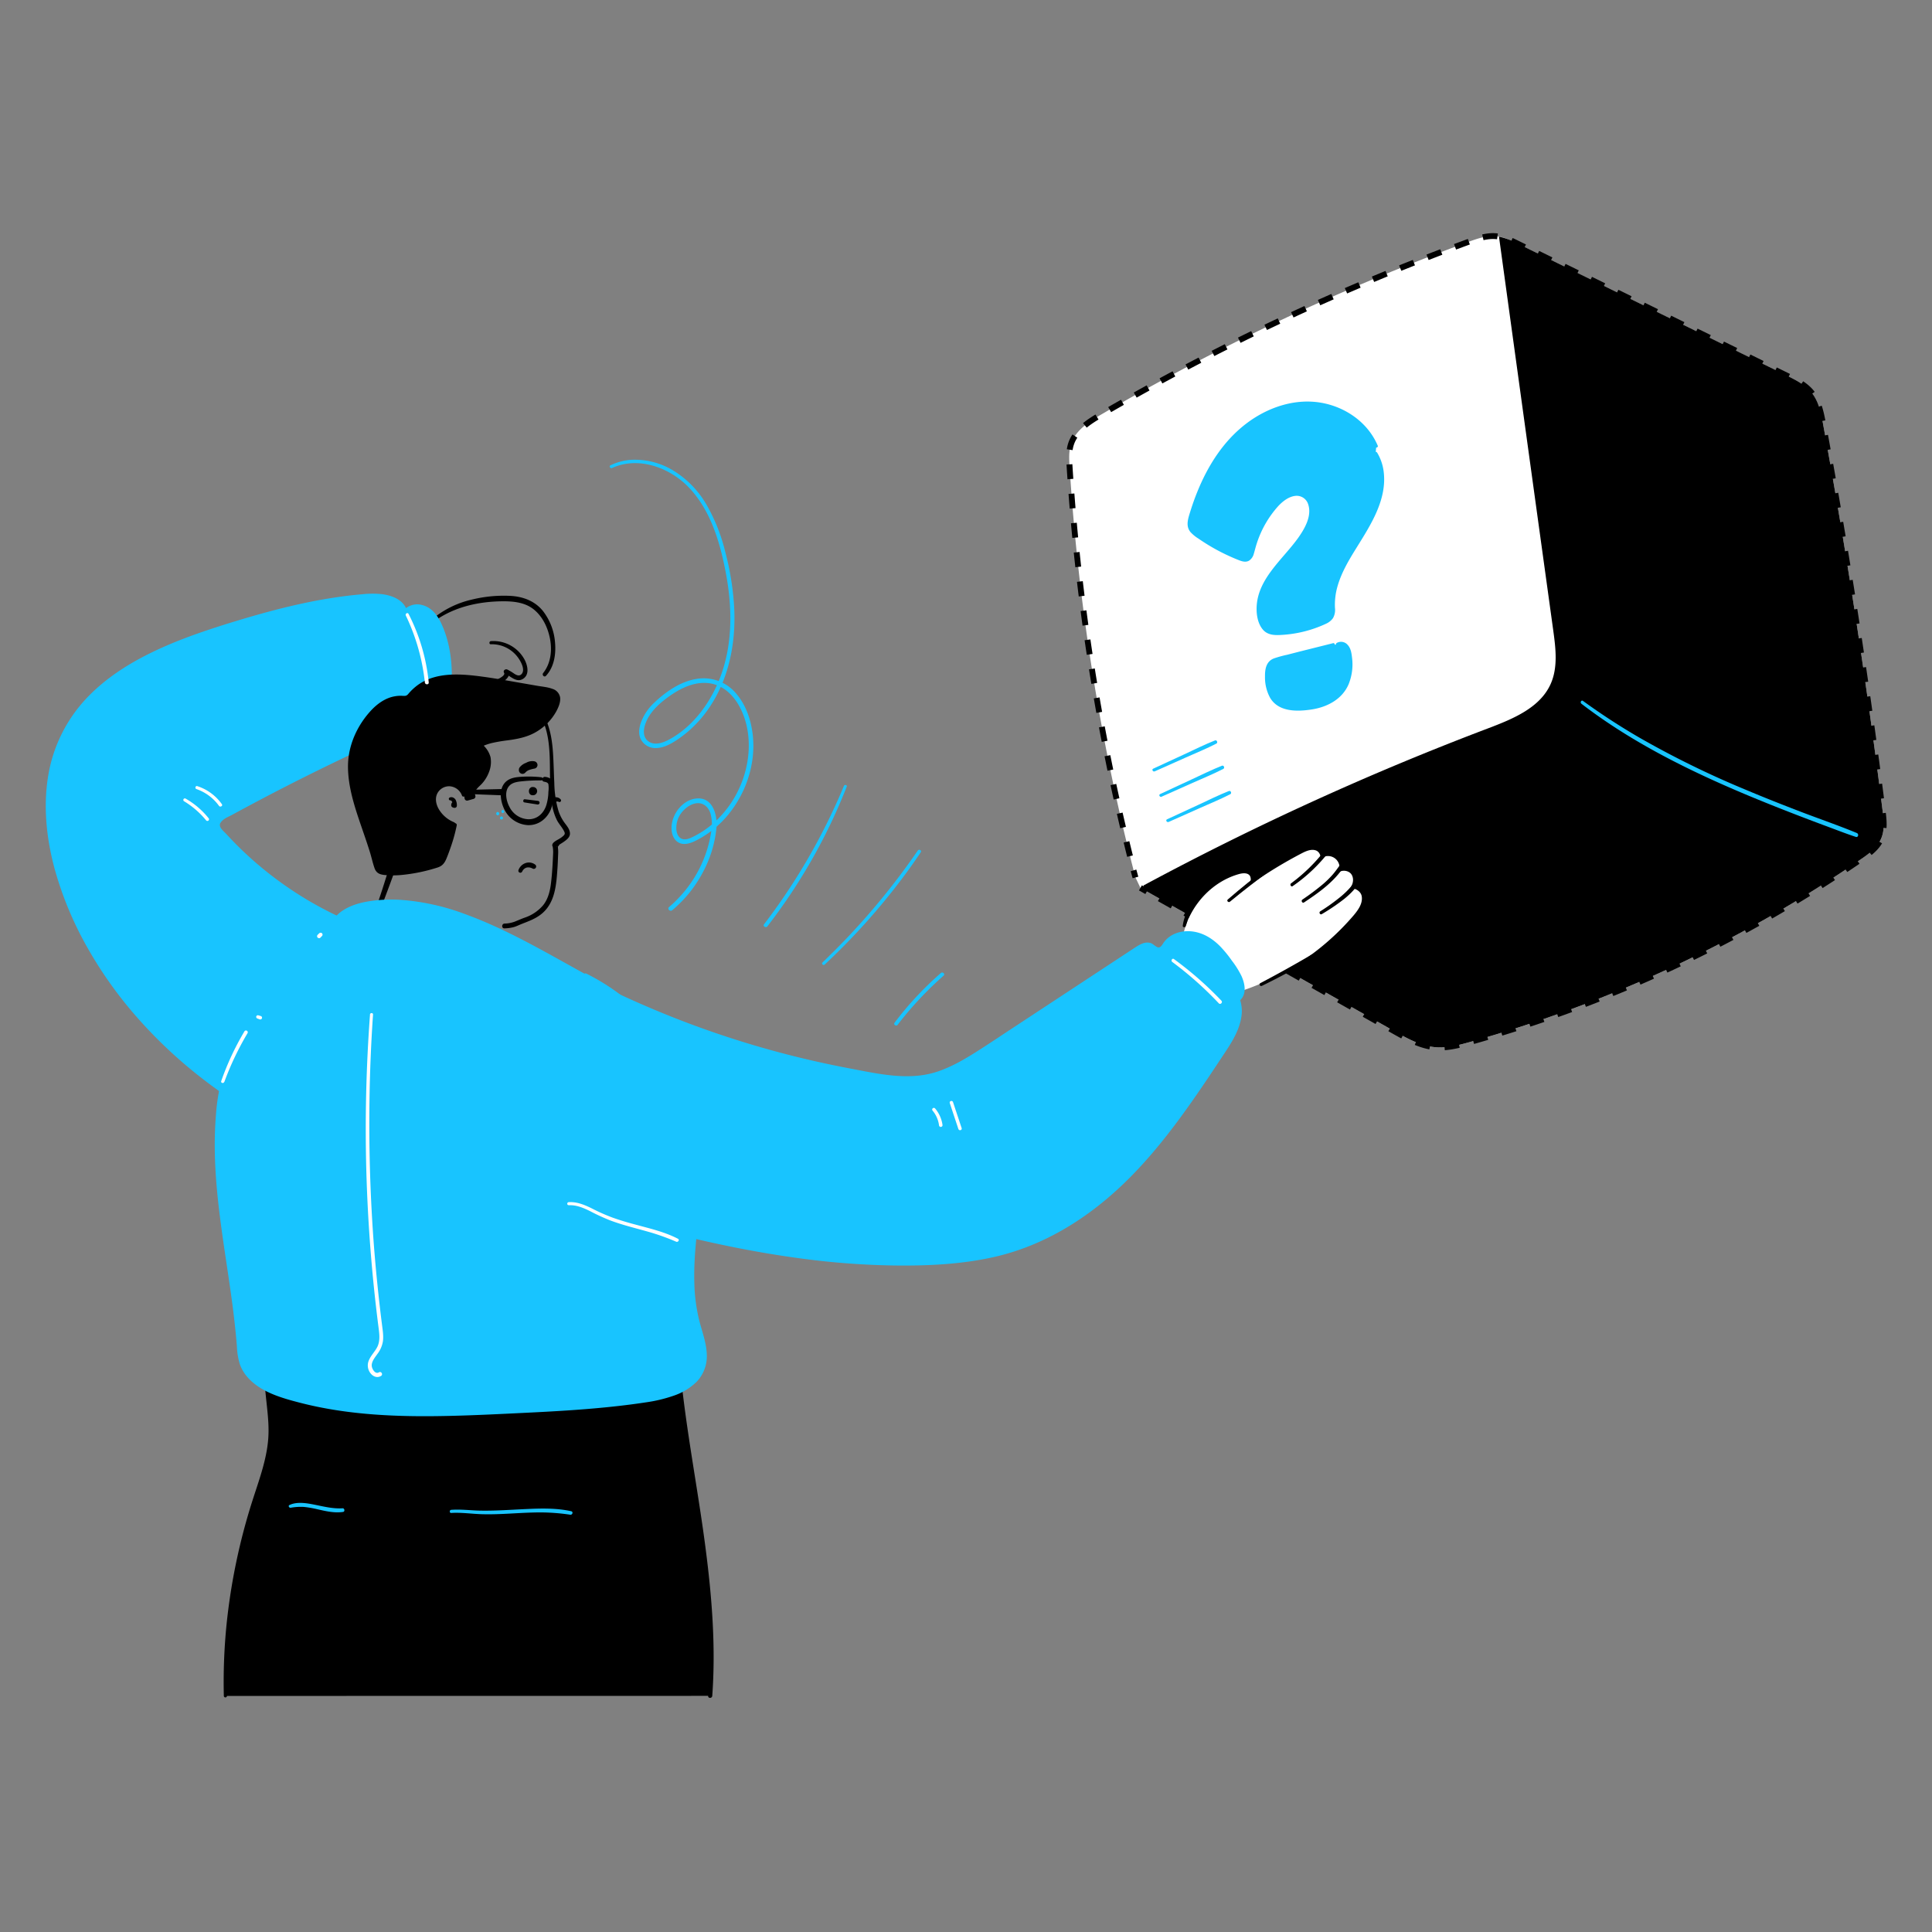 <?xml version="1.0" ?><svg viewBox="0 0 1000 1000" xmlns="http://www.w3.org/2000/svg"><rect x="0" y="0" width="1000" height="1000" fill="#808080" stroke="none"/><path d="m116.67 877.81c-.52-34.81 4.7-67.6 15.33-100.81 3.59-11.22 7.83-22.46 8.33-34.23.44-10.64-2.21-21.21-2-31.86a648.77 648.77 0 0 0 202.21-9.32c2-.42 4.2-.83 6.08 0 3.15 1.41 3.91 5.46 4.25 8.89 5.52 55.2 20.86 112 16.73 167.29"/><path d="m117.47 877.81a313.07 313.07 0 0 1 6.45-65.35c2.24-10.76 5-21.4 8.35-31.88s7.33-20.88 8.83-31.81a77 77 0 0 0 0-18.52c-.64-6.43-1.53-12.84-1.42-19.31l-1.36 1.36a648.35 648.35 0 0 0 76.68 4 650 650 0 0 0 76.62-5.13q19-2.42 37.83-5.93c3.18-.6 6.37-1.22 9.54-1.87 2.46-.49 5.82-1.7 8 .15 1.67 1.42 2.13 4 2.4 6 .4 3 .63 6 1 9 2.9 25.11 7.43 50 11 75s6.58 49.89 5.65 75.07q-.17 4.6-.51 9.21c-.1 1.36 2 1.36 2.13 0 1.87-25.44-.17-51.06-3.44-76.29-3.3-25.53-8.09-50.84-11.32-76.38q-.6-4.71-1.12-9.44c-.3-2.75-.44-5.55-1-8.27a10.56 10.56 0 0 0 -2.88-5.9c-2.1-1.88-4.81-1.93-7.45-1.49-6.35 1.07-12.64 2.51-19 3.63s-12.79 2.16-19.21 3.1a648.21 648.21 0 0 1 -77.59 6.57 646.17 646.17 0 0 1 -77.65-2.75c-3.22-.31-6.45-.64-9.67-1a1.37 1.37 0 0 0 -1.36 1.36c-.19 11.29 2.72 22.44 1.87 33.74-.83 11-4.82 21.53-8.16 32a316.14 316.14 0 0 0 -13.4 64 297.78 297.78 0 0 0 -1.42 37.18.81.81 0 0 0 1.61 0z"/><path d="m225.48 321.06c10.07-7 22.24-9.68 34.35-9.83 6-.07 12.33.55 17 4.67 4.14 3.61 6.55 8.74 7.7 14 1.36 6.3.73 13.25-3.37 18.44-.8 1 .53 2.45 1.45 1.46 4.23-4.59 5.21-11.16 4.68-17.18a30.32 30.32 0 0 0 -6.29-16.41c-4.18-5.16-10.29-7.43-16.79-7.78a69 69 0 0 0 -20 1.92 48.7 48.7 0 0 0 -19.66 9.46c-.69.57.22 1.76 1 1.25z"/><path d="m254.1 333.47a16.73 16.73 0 0 1 14.32 7.31c1.37 2 3.72 6.38 1.25 8.39-1.08.88-2.37.24-3.39-.39a29 29 0 0 0 -3.66-2.22c-1.07-.47-2.4.53-1.71 1.71 1 1.69-4.72 4-5.79 4.39a21.41 21.41 0 0 1 -7.74 1.08c-5.74-.24-11.11-2.75-15.78-6-1.41-1-2.73 1.33-1.34 2.29 5.7 3.93 12.49 6.76 19.53 6.33a21.33 21.33 0 0 0 9.23-2.64c2.22-1.24 5.8-3.79 4.05-6.74l-1.71 1.71c2.89 1.22 5.84 4.76 9.24 2.76 3.64-2.14 2.5-7 .93-10a18.29 18.29 0 0 0 -17.43-9.6c-1 .09-1.06 1.68 0 1.63z"/><path d="m150.82 586c-52.58-26.24-98.1-70-117.74-125.33-9.4-26.49-12.36-57.06.79-81.9 15.87-30 50.46-44.17 82.83-54.27 24.06-7.52 48.62-14.08 73.77-15.85 7.59-.54 17.41 1 19.13 8.37 2.54-3.54 8.13-3.64 11.76-1.24s5.69 6.57 7.17 10.67a67.8 67.8 0 0 1 3.94 26.44 24 24 0 0 1 -11.24 1.68c2.9 4.6 1.24 10.95-2.38 15s-8.76 6.36-13.73 8.58q-45.12 20.2-88.55 43.85c-2.34 1.27-5.07 3.39-4.34 6a5.88 5.88 0 0 0 1.39 2.18 186.27 186.27 0 0 0 68.2 49c10.77 4.48 22.79 8.58 29.08 18.42 4.82 7.54 5.24 17.25 3.12 26s-6.52 16.53-10.87 24.4" fill="#18c4ff"/><path d="m151.3 585.14a273 273 0 0 1 -37-22.4 251.28 251.28 0 0 1 -32.83-28.24 218.61 218.61 0 0 1 -27-33.69 192.11 192.11 0 0 1 -19.28-38.28c-5.43-14.78-8.95-30.42-8.83-46.22.12-15.34 4-30.51 12.55-43.33 7.64-11.41 18.44-20.31 30.19-27.25 12.11-7.17 25.25-12.43 38.55-16.92a458.26 458.26 0 0 1 49-13.84 247.92 247.92 0 0 1 26.67-4.4c6.44-.68 13.88-1.77 20 1.08a8.61 8.61 0 0 1 5.06 5.71 1.3 1.3 0 0 0 2.35.31c2.07-2.72 6.23-2.73 9.06-1.33 3.57 1.78 5.66 5.66 7.06 9.22a66.37 66.37 0 0 1 4.36 27.33l.94-1.23a24.16 24.16 0 0 1 -10.9 1.63 1.29 1.29 0 0 0 -1.11 1.92c2.41 4 1.18 9.08-1.5 12.64-2.93 3.89-7.54 6.19-11.86 8.17-10.36 4.76-20.76 9.41-31 14.32s-20.77 10.11-31.07 15.34q-7.77 3.94-15.51 8l-7.59 4a77.5 77.5 0 0 0 -7 3.87c-1.63 1.09-3.28 2.57-3.72 4.57-.53 2.42 1.1 4.2 2.58 5.88q4.94 5.58 10.3 10.75a188.55 188.55 0 0 0 23.13 19 183 183 0 0 0 25.94 15c8.43 4 17.5 6.84 25.6 11.52a33.52 33.52 0 0 1 10 8.33 26.35 26.35 0 0 1 5.13 13.44c1.06 10.63-3 20.71-7.81 29.95-1.26 2.4-2.57 4.77-3.89 7.13-1 1.8 1.75 3.41 2.76 1.62 5.24-9.42 10.58-19.16 12-30 1.24-9.71-1-19.73-8.06-26.83-6.41-6.48-15.19-9.85-23.47-13.24a192.41 192.41 0 0 1 -26.81-13.35 188.67 188.67 0 0 1 -24.77-17.83q-5.76-4.9-11.1-10.27-2.7-2.72-5.3-5.55c-1.29-1.4-4.32-3.65-3-5.75s3.8-3 5.71-4q3.9-2.12 7.8-4.21 7.69-4.12 15.44-8.14 15.48-8 31.23-15.58t31.7-14.81c8.19-3.67 18-8.95 18-19.31a11.56 11.56 0 0 0 -1.66-5.95l-1.1 1.93a25.85 25.85 0 0 0 11.58-1.72 1.35 1.35 0 0 0 .94-1.24c.49-10.41-1.11-21.75-5.82-31.14-1.91-3.82-4.94-7.43-9.24-8.53a9.56 9.56 0 0 0 -10.2 3.15l2.35.31c-1.52-6.05-7.63-8.45-13.25-9.16a48.68 48.68 0 0 0 -10.31.09q-6.79.58-13.54 1.6c-18.29 2.7-36.18 7.51-53.83 12.93-14 4.32-28 9.06-41.24 15.49-12.62 6.12-24.68 13.88-34.29 24.21a76.59 76.59 0 0 0 -19.47 39.86c-2.61 15.95-.85 32.38 3.33 47.91a179.65 179.65 0 0 0 17.41 41.6 213.42 213.42 0 0 0 25.59 35.73 241.77 241.77 0 0 0 32.32 30.44 266.25 266.25 0 0 0 37.09 24.39q4.78 2.61 9.67 5c1.1.55 2.08-1.1 1-1.65z" fill="#18c4ff"/><path d="m587.71 454.17a1124.2 1124.2 0 0 1 -34.1-212.72c-.25-3.91-.46-7.93.76-11.65 2.34-7.12 9.26-11.54 15.74-15.32a1194.41 1194.41 0 0 1 189.89-89.27c4.69-1.71 9.58-3.43 14.55-2.93 4 .4 7.62 2.18 11.18 3.93l139.1 68.21c4.77 2.34 9.7 4.81 13 9 3.58 4.54 4.75 10.47 5.79 16.15q18.25 99.53 30.8 200c.62 4.91 1.18 10.09-.79 14.63s-6.39 7.8-10.63 10.69a682.16 682.16 0 0 1 -202.29 94.51c-5.71 1.6-11.57 3.13-17.48 2.68-7.71-.59-14.73-4.48-21.47-8.29l-131.48-74.22" fill="#fff"/><g fill="none" stroke="#000" stroke-miterlimit="10" stroke-width="3.03"><path d="m587.71 454.17c-.32-1.22-.64-2.44-1-3.66"/><path d="m584.89 443.13a1124.14 1124.14 0 0 1 -31.28-201.68c-.25-3.91-.46-7.93.76-11.65 2.34-7.12 9.26-11.54 15.74-15.32a1194.41 1194.41 0 0 1 189.89-89.27c4.69-1.71 9.58-3.43 14.55-2.93 4 .4 7.62 2.18 11.18 3.93l139.1 68.21c4.77 2.34 9.7 4.81 13 9 3.58 4.54 4.75 10.47 5.79 16.15q18.25 99.53 30.8 200c.62 4.91 1.18 10.09-.79 14.63s-6.39 7.8-10.63 10.69a682.16 682.16 0 0 1 -202.29 94.51c-5.71 1.6-11.57 3.13-17.48 2.68-7.71-.59-14.73-4.48-21.47-8.29l-124.87-70.49" stroke-dasharray="7.61 7.61"/><path d="m593.58 461.43-3.3-1.86"/></g><path d="m973.63 434.16c2-4.54 1.41-9.72.79-14.63q-12.54-100.41-30.8-200c-1-5.68-2.21-11.61-5.79-16.15-3.3-4.16-8.23-6.63-13-9l-139.1-68.21a38.17 38.17 0 0 0 -9.86-3.69q14 101.93 28.09 203.84c1.28 9.28 2.48 19.14-1.34 27.69-5.5 12.32-19.44 18.05-32 22.83a1492.51 1492.51 0 0 0 -178.71 81.46l-.3 2 130.15 73.47c6.74 3.81 13.76 7.7 21.47 8.29 5.91.45 11.77-1.09 17.48-2.68a682.16 682.16 0 0 0 202.29-94.49c4.24-2.89 8.6-6.06 10.63-10.73z"/><g fill="#18c4ff"><path d="m818.52 364.24c16.37 12.58 34.22 23.07 52.69 32.25s37.34 17 56.47 24.43q8.19 3.18 16.42 6.25c5.46 2 10.92 4.18 16.46 6 1.27.42 1.71-1.48.54-2-9.5-3.93-19.27-7.27-28.88-10.95s-19.2-7.47-28.69-11.47a479.62 479.62 0 0 1 -55.33-27.16 337.91 337.91 0 0 1 -28.85-18.8c-.86-.62-1.64.79-.83 1.41z"/><path d="m597.69 399.25 16-7.13c5.3-2.37 10.75-4.58 15.91-7.24.89-.46.26-2-.69-1.65-5.4 2.13-10.65 4.77-15.92 7.2l-16.09 7.43c-.94.43-.12 1.8.81 1.39z"/><path d="m601.29 412.34 16-7.13c5.29-2.36 10.75-4.58 15.91-7.24.88-.46.26-2-.7-1.64-5.39 2.13-10.64 4.77-15.91 7.19l-16.11 7.48c-.94.44-.12 1.81.81 1.39z"/><path d="m604.89 425.44 16-7.13c5.29-2.37 10.75-4.58 15.91-7.24.88-.46.26-2-.7-1.65-5.39 2.13-10.65 4.77-15.91 7.2l-16.09 7.43c-1 .43-.13 1.8.81 1.39z"/></g><path d="m611.64 493.49c-.88-18.25 12.16-36.25 29.78-41.11 2-.54 4.57-.71 5.6 1.07a3.91 3.91 0 0 1 .07 3.18 9 9 0 0 1 -6 5.74 229.27 229.27 0 0 1 32.62-20.67c2.32-1.2 5-2.4 7.45-1.5s3.38 5 .94 6a6 6 0 1 1 9.51 7.12c.9-3.28 6.26-3.48 8-.58s.14 7-2.79 8.74c1.63-3.3 7.37-1.24 8 2.39s-1.73 7-4.12 9.85a131.08 131.08 0 0 1 -62.13 40.45" fill="#fff"/><path d="m276.67 407.8a1.26 1.26 0 0 0 -.6-.35.57.57 0 0 0 -.18 0h-.19a1.76 1.76 0 0 0 -.71.2h-.07l-.11.06-.38.3a2.19 2.19 0 0 0 -.41.5 2 2 0 0 0 -.24.59 1.81 1.81 0 0 0 0 .23.93.93 0 0 0 0 .24 2.48 2.48 0 0 0 0 .27 1.28 1.28 0 0 0 .06.33 3.38 3.38 0 0 0 .18.44v.05a1.16 1.16 0 0 0 .16.21 2.39 2.39 0 0 0 .16.22l.36.28a2.78 2.78 0 0 0 .44.19h.1l.48.07h.11l.49-.06h.11a2.55 2.55 0 0 0 .48-.2 1.34 1.34 0 0 0 .26-.19 1.69 1.69 0 0 0 .25-.2 1.78 1.78 0 0 0 .32-.44 2.27 2.27 0 0 0 .28-1.09 2.32 2.32 0 0 0 -.3-1.09 2 2 0 0 0 -.33-.44h-.05c-.07-.07-.28-.23-.36-.29l-.25-.11a2 2 0 0 0 -.26-.1c-.1 0-.21 0-.29-.05h-.3a1.45 1.45 0 0 0 -.29 0 1.92 1.92 0 0 0 -.3 0 2.5 2.5 0 0 0 -.53.23l-.37.29a2 2 0 0 0 -.31.4 2.06 2.06 0 0 0 -.12.26 2.49 2.49 0 0 0 -.11.27 2.15 2.15 0 0 0 0 1.18c0 .08.15.37.19.44v.06c.05.06.1.13.16.19l.15.2a1.08 1.08 0 0 0 .2.16.9.9 0 0 0 .4.23l.22.1.5.06a1.83 1.83 0 0 0 .92-.24 1.87 1.87 0 0 0 .65-.66 1.74 1.74 0 0 0 .25-.92 1.79 1.79 0 0 0 -.25-.92l.19.44a1.28 1.28 0 0 0 -.33-.63.87.87 0 0 0 -.33-.33l-.2-.15.38.29-.05-.06.28.38v-.08l.18.43a.19.19 0 0 1 0-.08l.06.48v-.08l-.06.49a.29.29 0 0 1 0-.09l-.18.43v-.05l-.28.36.06-.05-.37.28.09-.05-.43.18h.08l-.47.06h.14l-.47-.06h.1l-.43-.18h.07l-.35-.28.07.08-.28-.36.06.09-.18-.42a.74.74 0 0 1 0 .14l-.07-.47a.28.28 0 0 1 0 .13l.06-.47a.23.23 0 0 1 0 .11l.18-.42-.06.12.27-.35-.1.09.35-.27a.57.57 0 0 1 -.13.08l.41-.17h-.16l.45-.06h-.13l.45.06h-.13l.4.16-.1-.05.34.26a.76.76 0 0 1 -.09-.09l.25.33a.75.75 0 0 1 -.07-.12l.16.38a.19.19 0 0 1 0-.08 4.17 4.17 0 0 0 -.19-.44l.17.38a.41.41 0 0 1 -.05-.18l.05.41a.6.6 0 0 1 0-.19l-.05.4a1.28 1.28 0 0 1 .07-.28l-.14.33.09-.17a1.92 1.92 0 0 0 .14-.33 1.42 1.42 0 0 0 0-.71v.32s0 0 0-.06v.3a.06.06 0 0 1 0 0 1.06 1.06 0 0 0 0-.56 1.08 1.08 0 0 0 -.28-.47z"/><path d="m271.42 415.32c2.21.38 4.43.72 6.65 1.06a.95.95 0 1 0 .25-1.86c-2.22-.29-4.45-.57-6.68-.82-.92-.11-1.14 1.47-.22 1.62z"/><path d="m240.63 411.36a8.83 8.83 0 0 0 -13-5.73 9.23 9.23 0 0 0 -4.63 7.14 12.82 12.82 0 0 0 2.91 9 22.41 22.41 0 0 0 3.79 3.75c1.45 1.14 3 2.34 4.86 2.53 1.51.15 1.62-2.07.34-2.51a16.12 16.12 0 0 1 -7.38-6.09c-1.66-2.49-2.58-5.84-1.21-8.67a6.88 6.88 0 0 1 6.42-3.81 7.34 7.34 0 0 1 6.4 4.83.78.78 0 0 0 1.5-.42z"/><path d="m233 414.29h.19.17c.06 0 0 0-.09 0h.09l.14.08-.06-.05.08.07.24.24a.58.58 0 0 0 .13.14c-.1-.12-.12-.15-.08-.09a.18.18 0 0 1 .05.07c.07.1.11.22.19.33-.07-.16-.08-.19 0-.08v.06a1.55 1.55 0 0 1 .07.23 3.58 3.58 0 0 1 .08.43v-.28a9.26 9.26 0 0 1 0 1.58l1.11-1.12h-.05.29a1.64 1.64 0 0 1 -.28-.07l.28.12a1.35 1.35 0 0 1 -.26-.15l.24.19h-.05l.34.82v-.06.31a1.78 1.78 0 0 1 .09-.33l-.12.28c.09-.21.2-.42.29-.64l-.12.28a1.09 1.09 0 0 1 .08-.15 1.13 1.13 0 0 0 -1.54-1.54 4.12 4.12 0 0 0 -.41.32 1.77 1.77 0 0 0 -.4.66 2.11 2.11 0 0 0 -.14.78 1.22 1.22 0 0 0 .34.91 2.19 2.19 0 0 0 1.46.51 1.12 1.12 0 0 0 1.12-1.11 6 6 0 0 0 -.7-3.15 2.9 2.9 0 0 0 -1.39-1.13 2.3 2.3 0 0 0 -1.51 0 .79.79 0 0 0 -.56.85.78.78 0 0 0 .77.68z"/><g fill="#18c4ff"><path d="m257.61 422a.87.87 0 0 0 0-1.73.87.87 0 0 0 0 1.73z"/><path d="m260.25 420.86a.81.81 0 0 0 0-1.61.81.81 0 0 0 0 1.61z"/><path d="m259.57 424.17a.78.78 0 0 0 0-1.56.78.78 0 0 0 0 1.56z"/></g><path d="m276.61 394.4a9.09 9.09 0 0 0 -4 .34 7.3 7.3 0 0 0 -3.5 2.29 2 2 0 0 0 -.51 1.05 1.77 1.77 0 0 0 .22 1.17 2.31 2.31 0 0 0 .66.66 1.87 1.87 0 0 0 1.41.18 5.39 5.39 0 0 0 1.21-.58l.84-.6a9.36 9.36 0 0 1 1.78-1.05l-.45.19a5.24 5.24 0 0 1 1.3-.37l-.51.07a3.14 3.14 0 0 1 .81 0l-.51-.07.4.08v-3.7a17.91 17.91 0 0 0 -3.86 1.1 6.81 6.81 0 0 0 -3.07 2.51l3.28 1.92a2.66 2.66 0 0 1 .29-.45l-.29.37a2.3 2.3 0 0 1 .39-.37l-.38.29a8.74 8.74 0 0 1 1.52-.86c.63-.3 1.26-.58 1.91-.85l-.43.18a7.1 7.1 0 0 0 1.34-.62 1.73 1.73 0 0 0 .71-2.15 1.69 1.69 0 0 0 -.71-.83 2 2 0 0 0 -1.33-.17 6.18 6.18 0 0 0 -1.59.57l-1.89.81a6.82 6.82 0 0 0 -2.53 1.77 2.12 2.12 0 0 0 -.55 1.35 1.9 1.9 0 0 0 3.23 1.37 8.53 8.53 0 0 1 1-.93l-.39.3a7.24 7.24 0 0 1 1.5-.87l-.46.2a17.66 17.66 0 0 1 3.35-.91 1.93 1.93 0 0 0 1.41-1.85 2 2 0 0 0 -1.41-1.85 6.23 6.23 0 0 0 -4.51.76c-1 .53-1.83 1.33-2.79 1.92l2.51 2.51a6 6 0 0 1 .42-.69c0-.05.11-.12.12-.17s-.26.32-.11.15.19-.22.29-.32a7.68 7.68 0 0 1 .59-.55c.14-.11-.32.24-.07.06l.14-.1.36-.24c.22-.13.45-.26.68-.37l.2-.09c.14-.07-.27.1 0 0l.37-.14a6.94 6.94 0 0 1 .78-.22l.41-.07c.09 0 .49-.09.21 0a1.06 1.06 0 0 0 1-.91 1 1 0 0 0 -.75-1.16z"/><path d="m281 373.05c4.2 9.67 3.48 20.83 3.72 31.15a69.39 69.39 0 0 0 1.28 13.8 29.2 29.2 0 0 0 2.14 6.25c1 2.1 2.67 3.74 3.72 5.79.48.92.72 1.53 0 2.32a11.31 11.31 0 0 1 -2.37 1.8c-1 .64-3.72 1.82-3.63 3.32a1.27 1.27 0 0 0 .65 1.13 2.42 2.42 0 0 0 3.1-1.78 1.31 1.31 0 0 0 -.65-1.13c-1-.65-2.48.24-2.77 1.24a5.29 5.29 0 0 0 0 2.06 17 17 0 0 1 .1 2.85c-.21 4.81-.45 9.61-1 14.4-.44 4.27-1.4 8.85-4.15 12.27a21.42 21.42 0 0 1 -9.55 6.45c-1.75.63-3.43 1.38-5.15 2.07a16.58 16.58 0 0 1 -5.31 1c-1.58.1-1.6 2.58 0 2.49a21.3 21.3 0 0 0 5-.72c1.28-.4 2.48-1 3.72-1.5 3.69-1.48 7.22-2.67 10.37-5.21 7.1-5.73 7.72-15 8.31-23.48.18-2.6.26-5.2.38-7.8a18.53 18.53 0 0 0 -.12-3c0-.25.06-.91-.07-1.12s-.28.28-.51.43c.47-.3.51.48-.55-.22l-.65-1.13a3 3 0 0 1 .38-.87s-.22.15-.25.15c-.76.19.47.14.71.24l.65 1.13c.07 1.38-.58.84-.15.63.12-.05.22-.19.33-.28.28-.21.58-.4.88-.6.86-.56 1.74-1.08 2.58-1.69 1.27-.92 2.8-2.15 2.87-3.87.1-2.4-1.88-4.43-3.15-6.25a22.25 22.25 0 0 1 -2.87-5.9 55 55 0 0 1 -2.08-14.16c-.25-5.12-.33-10.24-.66-15.36-.39-6.1-1.28-12.18-3.82-17.8-.45-1-1.9-.13-1.47.86z"/><path d="m190 487.63q4.84-11.5 9.29-23.19 2.19-5.78 4.3-11.59c.71-2 1.42-4 2.07-6a49.62 49.62 0 0 0 1.83-6c.34-1.7-2.22-3.09-3-1.27a114.26 114.26 0 0 0 -3.83 11.93c-1.23 4-2.49 8-3.82 12q-4 11.93-8.51 23.65c-.4 1.05 1.25 1.46 1.67.46z"/><path d="m270.32 451.06a4.93 4.93 0 0 1 .47-.8c-.07.09 0 0 0 0l.14-.16a3.34 3.34 0 0 1 .33-.32l.2-.17c-.09.07-.06 0 0 0a3.68 3.68 0 0 1 .39-.24 3.17 3.17 0 0 1 .41-.21c-.1 0-.1 0 0 0l.24-.08.42-.1c.11 0 .25 0 .06 0h.23a4.79 4.79 0 0 1 1 .05c-.12 0-.14 0 0 0a2.61 2.61 0 0 1 .27.06 3.06 3.06 0 0 1 .43.13c.1 0 .22.09.06 0l.2.1.5.24a1.23 1.23 0 0 0 1.49-1.93 5.4 5.4 0 0 0 -5.29-.85 6 6 0 0 0 -3.49 3.52 1 1 0 0 0 1.9.8z"/><g fill="#18c4ff"><path d="m712.35 230.92c-5.84-13.75-21.15-22.14-36.08-21.91s-29.07 8.09-39.12 19.13-16.35 25-20.58 39.35c-.53 1.78-1 3.71-.39 5.46a8.73 8.73 0 0 0 3.49 3.84 102.65 102.65 0 0 0 22.15 12 5.21 5.21 0 0 0 3.73.43c1.57-.64 2.11-2.55 2.53-4.19a58.28 58.28 0 0 1 11.69-22.95c3.76-4.5 10-8.7 15.09-5.83s4.73 10.65 2.17 16c-4 8.54-11.28 15.06-17 22.54s-10.3 17.21-7.52 26.21c.7 2.3 2 4.59 4.15 5.65a10.92 10.92 0 0 0 5.3.72 65.42 65.42 0 0 0 22.64-5.22c1.81-.78 3.72-1.77 4.56-3.56a10.12 10.12 0 0 0 .43-4.72c-.53-14.3 8.91-26.72 16.43-38.89s13.43-28 6-40.28"/><path d="m713.12 230.7c-5-11.86-16.34-19.83-28.8-22.16-13.77-2.56-27.88 2.17-38.9 10.44-12 9-20.17 21.89-25.72 35.65-1.42 3.5-2.67 7.07-3.78 10.68-1.06 3.42-2.25 7.07.3 10.13a19.82 19.82 0 0 0 4.11 3.35q2.5 1.72 5.11 3.32a101.42 101.42 0 0 0 10.56 5.6q2.61 1.2 5.28 2.25c1.65.65 3.55 1.19 5.21.25a6.07 6.07 0 0 0 2.49-3.63c.52-1.68.9-3.39 1.45-5.06a53.26 53.26 0 0 1 11.25-19.64c2.25-2.38 5.22-4.74 8.58-5.19a6.23 6.23 0 0 1 6.79 4.14c2.14 6.09-1.64 12.62-5 17.41-8.24 11.61-22 21.88-21.63 37.57.08 3.42.89 7.18 3.09 9.89 2.44 3 6 3.17 9.64 2.94a62.64 62.64 0 0 0 23.18-5.79 8.92 8.92 0 0 0 3.64-2.93 8.69 8.69 0 0 0 1-5.35 34.61 34.61 0 0 1 1.24-10.81c2-7.22 5.9-13.77 9.83-20.09 7.39-11.92 16.16-25.24 14.09-40a25 25 0 0 0 -3.31-9.36.85.85 0 0 0 -1.47.86c7.44 12.55.69 28.12-6.29 39.26-7.3 11.65-16.63 23.63-16.75 38 0 1.8.48 4-.31 5.63-.68 1.44-2.3 2.2-3.68 2.82a63.72 63.72 0 0 1 -22.74 5.21c-1.73.06-3.59 0-5-1.05a8.27 8.27 0 0 1 -2.69-4.19c-2.24-6.94.24-14.31 3.83-20.32s8.74-11.16 13.22-16.64c4-4.9 8.19-10.5 9.11-16.94.75-5.32-1.07-11.69-7.12-12.76-6.58-1.16-12.17 4.52-15.77 9.26a59.25 59.25 0 0 0 -9.66 19.2 19.19 19.19 0 0 1 -1.5 4.55c-1.11 1.83-3.36.6-4.88 0a101.73 101.73 0 0 1 -10.49-5 99.36 99.36 0 0 1 -9.57-6c-1.35-.94-3-2-3.66-3.6s.07-3.74.58-5.41c4.16-13.89 10.32-27.55 20.19-38.35 9.16-10 21.79-17.47 35.52-18.53 12.34-1 25.1 3.81 33.19 13.32a31.72 31.72 0 0 1 4.78 7.67c.37.82 1.82.22 1.47-.62z"/><path d="m690.18 333.65-28.39 7.56a8.65 8.65 0 0 0 -4.08 1.9c-1.39 1.38-1.68 3.51-1.76 5.47-.25 6.07 1.23 13 6.46 16.07 2.67 1.57 5.9 1.86 9 1.89 8.56.08 17.91-2 23.15-8.81 4-5.16 4.84-12.17 3.87-18.61a8.57 8.57 0 0 0 -1.65-4.4 3.46 3.46 0 0 0 -4.25-1"/><path d="m690 332.91-15.7 3.93c-2.66.67-5.31 1.36-8 2.05a58.63 58.63 0 0 0 -7 1.93c-4 1.59-4.6 5.63-4.54 9.5a22.05 22.05 0 0 0 2.6 10.78c4.38 7.54 14.2 7.29 21.79 6.08 7.92-1.26 15.53-5.27 18.85-12.92a27.25 27.25 0 0 0 1.8-13.95c-.26-2.29-.63-4.82-2.29-6.56a4.49 4.49 0 0 0 -5.54-1 1.11 1.11 0 0 0 1.12 1.92c1.89-.88 3.33 1.24 3.77 2.78a23 23 0 0 1 .7 5.42 23.67 23.67 0 0 1 -2 10.83c-3.08 6.46-9.54 9.75-16.32 11a40.05 40.05 0 0 1 -10.6.5c-3.63-.31-7-1.72-9-4.88a18.58 18.58 0 0 1 -2.54-9.15 19.15 19.15 0 0 1 .23-4.9 4.74 4.74 0 0 1 3.62-3.7c4.71-1.48 9.55-2.6 14.31-3.94l15.09-4.26a.77.77 0 0 0 -.41-1.48z"/></g><path d="m235.53 426.93a111.77 111.77 0 0 1 -5.66 17.3 6.82 6.82 0 0 1 -1.54 2.51 6.89 6.89 0 0 1 -2.88 1.31c-8.7 2.4-17.69 4.44-26.68 3.57a4.9 4.9 0 0 1 -2.83-.94 5.28 5.28 0 0 1 -1.29-2.71c-2.71-10.46-6.79-20.5-9.81-30.87-2.83-9.73-5-19.86-2.4-29.89a42.69 42.69 0 0 1 6.08-13c4.56-6.76 11-13.36 19.81-12.75a5.15 5.15 0 0 0 2.25-.11 5.08 5.08 0 0 0 1.9-1.73c3.42-4.23 8.51-6.86 13.8-8.09a52.44 52.44 0 0 1 16.21-.71c7 .59 14 1.81 20.92 3l19.15 3.35c2.15.37 5 1 5.62 3.45a5.67 5.67 0 0 1 -.19 3.05c-2.13 7.42-9.5 13.86-16.69 16.14-7.62 2.43-16.08 1.59-23.28 5.44-.64.34.37 1 .66 1.27 1.92 2.15 3.57 3.93 3.73 6.93.25 4.78-2 9.16-5.4 12.42-1.73 1.67-3.3 4.13-2.35 6.34l-3 .87a10.65 10.65 0 0 0 -8-9 9.4 9.4 0 0 0 -10.44 5.47c-1.38 3.54-.24 7.68 2 10.77s5.4 5.33 8.52 7.53"/><path d="m234.67 426.69a142.78 142.78 0 0 1 -5.53 16.22 7.84 7.84 0 0 1 -1.66 3c-1 .88-2.73 1.1-4 1.43-2.82.75-5.65 1.44-8.51 2a66.08 66.08 0 0 1 -8.75 1.14c-1.36.08-2.73.11-4.09.08a16.08 16.08 0 0 1 -4.54-.4c-1.18-.39-1.41-1.4-1.7-2.49-.42-1.54-.83-3.07-1.28-4.59-.81-2.74-1.69-5.46-2.6-8.17-3.6-10.77-8-21.7-9.18-33.07a39.15 39.15 0 0 1 1.63-16.84 44.71 44.71 0 0 1 7.54-13.3c2.73-3.4 6.09-6.63 10.29-8.1a16.5 16.5 0 0 1 6.66-.78 4.63 4.63 0 0 0 3-.7 18.33 18.33 0 0 0 2.58-2.77c7.63-8 19.81-8 30-6.94 11.83 1.19 23.57 3.67 35.27 5.72 1.94.34 4.48.44 6.14 1.64 1.95 1.42.55 4.4-.3 6.11a25 25 0 0 1 -9.47 10c-4.3 2.64-9.1 3.53-14 4.21-2.54.35-5.1.67-7.61 1.23a23 23 0 0 0 -7.23 2.59c-2.28 1.49 0 3.34 1.12 4.61a8.37 8.37 0 0 1 2.51 5.74 13.53 13.53 0 0 1 -1.8 6.59c-1.17 2.06-2.89 3.61-4.27 5.5s-2.23 4-1.4 6.24l.93-1.64-3 .88 1.62.92c-1-6.68-7.8-11.77-14.45-9.54a10.47 10.47 0 0 0 -6.62 6.24c-1.27 3.5-.34 7.51 1.54 10.61 2.32 3.83 6.05 6.47 9.64 9 1.39 1 2.72-1.31 1.34-2.29-3.32-2.33-6.86-4.79-8.9-8.38-1.78-3.12-2.39-7.34.12-10.26a8.21 8.21 0 0 1 8.72-2.44 9.48 9.48 0 0 1 6.07 7.76 1.32 1.32 0 0 0 1.62.91l3-.85a1.33 1.33 0 0 0 .93-1.63c-1-2.71 1.77-4.49 3.35-6.2a18.75 18.75 0 0 0 3.85-6.45 14.12 14.12 0 0 0 .64-7.34 13.13 13.13 0 0 0 -3.47-5.88c-.09-.11-.87-1.09-1-1v.72c-.25.74-.14.92.35.53a4.52 4.52 0 0 0 .78-.36 27 27 0 0 1 4.08-1.32 79.18 79.18 0 0 1 8.24-1.4c5.2-.71 10.27-1.7 14.83-4.45a28.07 28.07 0 0 0 10.2-10.47c1.16-2.15 2.36-4.86 2-7.35a5.64 5.64 0 0 0 -4-4.37c-2.42-.92-5.19-1.12-7.72-1.56l-9.33-1.62c-6.22-1.08-12.44-2.22-18.7-3.07-11-1.49-23.81-2.68-33.52 4a28.13 28.13 0 0 0 -5.4 5c-1 1.16-1.93.9-3.34.85a17.29 17.29 0 0 0 -3.73.3c-4.63.84-8.64 3.68-11.82 7-7.54 8-12.32 18.61-12.22 29.64.1 12.06 4.58 23.8 8.41 35.07 1 2.93 2 5.86 2.91 8.82.87 2.78 1.47 5.69 2.44 8.43s3 3.31 5.53 3.53a48 48 0 0 0 9.13-.12 88.15 88.15 0 0 0 18.01-3.81c2.56-.83 3.68-2.48 4.65-4.88q1.65-4.12 3-8.35a82.79 82.79 0 0 0 2.21-8.6.9.9 0 0 0 -1.73-.48z"/><path d="m280.09 402.29a60.71 60.71 0 0 0 -10.09-.24c-2.76.18-5.69.49-7.9 2.33-4 3.37-3.25 9.73-1.31 14a14.48 14.48 0 0 0 12.33 8.7c5.59.23 10.05-3.3 12.09-8.34a27.32 27.32 0 0 0 1.54-10.27c0-1.56.13-3.29-.88-4.59a5.46 5.46 0 0 0 -3.63-1.75c-1.59-.27-2.31 2.1-.68 2.46.86.19 2 .35 2.29 1.33a14.3 14.3 0 0 1 0 3.92 25.4 25.4 0 0 1 -1.17 7.2c-1.42 4.08-4.71 7.06-9.16 7a11.39 11.39 0 0 1 -9.79-6.32c-1.72-3.17-2.84-8.32.08-11.18 1.88-1.84 4.92-2 7.39-2.24a85.71 85.71 0 0 1 8.92-.36c1.09 0 1-1.55 0-1.66z"/><path d="m290.17 413.74a3 3 0 0 0 -1-.76 3.62 3.62 0 0 0 -1.55-.35 3.94 3.94 0 0 0 -1.57.45 3.26 3.26 0 0 0 -.67.48 1.61 1.61 0 0 0 -.36.42 1.66 1.66 0 0 0 -.2.79 1.13 1.13 0 0 0 .57 1 1.08 1.08 0 0 0 .58.16 1 1 0 0 0 .57-.16l-.28.12a2 2 0 0 0 .53-.26 1.94 1.94 0 0 0 .26-.23 2.62 2.62 0 0 1 .3-.28l-.24.19a2.77 2.77 0 0 1 .55-.33l-.28.12a4.72 4.72 0 0 1 1-.26h-.29.37.28s-.28 0-.1 0a2.25 2.25 0 0 1 .35.09c.17.06-.16-.08 0 0l.19.1a.81.81 0 0 0 1.05-.21.83.83 0 0 0 -.06-1.07z"/><path d="m241.12 410.89c6.12.31 12.25.5 18.37.75 2.07.08 2.08-3.27 0-3.22-6.12.15-12.25.26-18.37.48a1 1 0 0 0 0 2z"/><path d="m303 505.13c-32.64-17.41-72.54-42.27-109.87-37.61-8.67 1.08-18.39 4.44-21.09 12.14s2.77 15.38 7.92 21.77c-8.21-.54-22.1 4-28.63 8.63-16.14 11.47-25.84 24.7-33 42.33-2.87 7.06-4.16 14.58-4.91 22.09-4 40.67 7.37 81.16 10.58 121.89.26 3.33.48 6.71 1.69 9.85 3.47 9 14 13.84 23.9 16.78 36 10.75 74.79 9.09 112.59 7.32 24-1.12 48-2.25 71.67-5.8 11.82-1.77 25.4-5.56 29.49-16 3-7.65-.38-16-2.46-23.9-8.29-31.45 4.43-64.48 1.14-96.71-3.49-34.27-26.35-66.35-59-82.8" fill="#18c4ff"/><path d="m303.38 504.44c-20.54-11.28-40.76-23.37-62.88-31.38a118.24 118.24 0 0 0 -33.5-7.32 75.5 75.5 0 0 0 -16 .75c-4.83.78-9.81 2.2-13.89 5-4.52 3.09-7.51 7.95-7 13.57.59 6.65 4.92 12.33 9 17.35l1-2.34a42.63 42.63 0 0 0 -14.17 2.07 56.31 56.31 0 0 0 -13.51 5.67 76.37 76.37 0 0 0 -12.43 9.64 87.84 87.84 0 0 0 -10.33 11.55 93.2 93.2 0 0 0 -8.09 12.95 88.7 88.7 0 0 0 -6.55 15.7 99.25 99.25 0 0 0 -3.25 19.35 194.33 194.33 0 0 0 -.58 19.9c.56 26.84 5.87 53.25 9.29 79.8.86 6.7 1.59 13.41 2.13 20.15a36 36 0 0 0 1.53 9.29 20.12 20.12 0 0 0 3.51 6.15c6.73 8.21 18.29 11.38 28.14 13.9 25.14 6.42 51.32 7.29 77.14 6.67 13.37-.31 26.73-1 40.08-1.65 13.62-.67 27.24-1.45 40.81-2.81 6.81-.68 13.61-1.5 20.38-2.53a75.53 75.53 0 0 0 14.23-3.37 31.6 31.6 0 0 0 12-7.15 19.08 19.08 0 0 0 5.41-13.81c-.1-6.26-2.44-12.19-3.95-18.19a89 89 0 0 1 -2.5-18.89c-.42-12.62 1.18-25.2 2.57-37.72s2.63-25.39 1.42-38.1a98.89 98.89 0 0 0 -7.55-29.41 110.82 110.82 0 0 0 -38.84-47.33 114.21 114.21 0 0 0 -13.38-7.9c-1.45-.74-2.73 1.44-1.27 2.18a110.64 110.64 0 0 1 44.42 41.14 100.89 100.89 0 0 1 11.54 27.42c2.76 10.88 3.26 22.06 2.66 33.24-1.33 24.34-7.44 49-2.31 73.26 2.21 10.45 8.77 23.18-.26 32.23-6.69 6.7-17.24 8.54-26.22 9.85-26.28 3.83-52.9 4.82-79.41 6-25.33 1.11-50.91 1.8-76.08-1.88-6.29-.92-12.54-2.11-18.72-3.64a103 103 0 0 1 -15.83-4.94c-4.49-1.91-8.92-4.44-12.15-8.18-3.84-4.46-4.24-10-4.71-15.6-2.16-26.09-7.55-51.77-10-77.82a227.3 227.3 0 0 1 -.79-38.78 102 102 0 0 1 2.93-19 81.65 81.65 0 0 1 6.33-15.69 87.4 87.4 0 0 1 17.7-23.92 75.2 75.2 0 0 1 12.11-9.68 53.54 53.54 0 0 1 13.18-5.53 40 40 0 0 1 13.25-1.93c1.31.08 1.65-1.49 1-2.34-3.47-4.32-7.35-9.29-8.12-14.95-.66-4.79 1.7-9 5.6-11.7a32.29 32.29 0 0 1 13.05-4.7 71.86 71.86 0 0 1 15.48-.64c22.22 1.17 43.45 10.48 63.05 20.36 10.95 5.51 21.7 11.41 32.58 17.05.91.47 1.7-.87.8-1.37z" fill="#18c4ff"/><g fill="#fff"><path d="m165.84 485.32.41-.42a5.62 5.62 0 0 0 .41-.44.72.72 0 0 0 .21-.31.73.73 0 0 0 .08-.38.71.71 0 0 0 -.08-.38.75.75 0 0 0 -.21-.32l-.19-.15a1 1 0 0 0 -.5-.13h-.26a1 1 0 0 0 -.43.25 5.76 5.76 0 0 0 -.44.41l-.43.42a.79.79 0 0 0 -.2.33.62.62 0 0 0 -.09.38.66.66 0 0 0 .09.39.83.83 0 0 0 .2.32l.21.16a1 1 0 0 0 .5.14h.27a1 1 0 0 0 .45-.26z"/><path d="m95.28 414.73a44.1 44.1 0 0 1 11.45 9.94.85.85 0 1 0 1.21-1.2 41.29 41.29 0 0 0 -11.86-10.11.79.79 0 0 0 -.8 1.37z"/><path d="m101.7 408.43a24.21 24.21 0 0 1 11.65 8.68c.64.9 2.13 0 1.49-.87a25.07 25.07 0 0 0 -12.72-9.34c-1-.31-1.38 1.2-.42 1.53z"/><path d="m210.05 318.59a106.07 106.07 0 0 1 9.86 34.65c.13 1.26 2.12 1.27 2 0a99 99 0 0 0 -10.44-35.48c-.49-.94-1.86-.11-1.41.83z"/><path d="m191.52 525.11a799.82 799.82 0 0 0 -1.91 80.9q1.13 40.47 6.27 80.68c.43 3.35 1 7-.46 10.2-1.22 2.59-3.4 4.58-4.5 7.23a6.56 6.56 0 0 0 .78 6.58c1.32 1.78 3.52 2.73 5.54 1.47 1.17-.73.1-2.58-1.09-1.86-1.86 1.13-3.43-1.49-3.69-3-.39-2.39 1.61-4.67 2.88-6.5a14.58 14.58 0 0 0 2.86-6.57c.38-3-.16-6-.53-9q-2.44-19.35-4-38.79-3-38.64-2.42-77.44.32-22 1.83-43.88c.07-1-1.51-1-1.59 0z"/><path d="m116.12 560a151.06 151.06 0 0 1 12-25.22.93.93 0 0 0 -1.61-.94 140.88 140.88 0 0 0 -12 25.73c-.34 1 1.2 1.39 1.55.43z"/><path d="m133.24 527.19 1.26.46a.69.69 0 0 0 .35 0 .85.85 0 0 0 .34-.11.69.69 0 0 0 .25-.23.71.71 0 0 0 .16-.31.89.89 0 0 0 -.63-1.1l-1.28-.37a.86.86 0 0 0 -1.05.59.85.85 0 0 0 .09.66l.13.17a.81.81 0 0 0 .38.22z"/></g><path d="m264.81 485.26a500.7 500.7 0 0 0 190 71.72c6.84 1.08 13.8 2 20.69 1.27 13.39-1.46 25.21-9.07 36.47-16.47l76.62-50.36c2.11-1.39 4.69-2.82 7-1.8 1.51.67 2.65 2.33 4.3 2.26s2.63-1.85 3.6-3.22c4.29-6.11 13.66-6.59 20.25-3.07s11 9.93 15.24 16.1c3.28 4.82 6.11 12.36 1.23 15.54 3.49 8.91-2 18.59-7.32 26.56-13.48 20.31-27 40.71-43.54 58.65s-36.22 33.45-59.09 41.89c-18.4 6.79-38.25 8.8-57.86 9.08-48.74.69-97.1-8.95-144-22.07-31.92-8.91-64.34-20-89.22-41.87" fill="#18c4ff"/><path d="m264.4 486a490 490 0 0 0 75.87 39.84 499.76 499.76 0 0 0 82.36 26.35q10.59 2.4 21.29 4.34a207.67 207.67 0 0 0 21.61 3.19 52.25 52.25 0 0 0 21.41-2.72 94.93 94.93 0 0 0 18.36-9.26c13.3-8.28 26.26-17.16 39.35-25.76l40.65-26.71c2.42-1.59 7-5.84 10.09-4.16 2.18 1.18 3.92 3.19 6.53 1.53 2.17-1.39 3-4.14 5.21-5.64a13.7 13.7 0 0 1 8-2.18c6.36.1 11.57 3.8 15.68 8.38a77.12 77.12 0 0 1 6.19 8.19 26.18 26.18 0 0 1 3.88 7.56c.7 2.47.9 5.42-1.43 7.07a1.48 1.48 0 0 0 -.66 1.63c2.71 7.44-.74 15-4.59 21.32-4 6.65-8.55 13-12.92 19.46-8.92 13.12-18.2 26-28.64 38-19.21 22-42.85 41-71.31 49.19-15.3 4.4-31.24 5.9-47.1 6.21a381 381 0 0 1 -49.23-2.4c-32.91-3.61-65.32-11-97.17-19.92-27.62-7.76-55.58-17.09-78.94-34.26-3-2.18-5.83-4.5-8.6-6.92-1.55-1.36-3.83.91-2.27 2.27 22.45 19.64 50.61 30.68 78.85 39.11 31.85 9.51 64.42 17.22 97.39 21.63a403.83 403.83 0 0 0 50.82 3.7c16.23.11 32.61-.74 48.51-4.21 29.72-6.49 55-23.81 75.54-45.8 11-11.73 20.66-24.61 29.81-37.79 4.64-6.68 9.14-13.45 13.63-20.23 4.13-6.23 8.67-12.79 9.9-20.32a19.09 19.09 0 0 0 -.84-9.85l-.66 1.64c4.5-3.2 3.63-8.78 1.65-13.24a46.48 46.48 0 0 0 -5-8 61.6 61.6 0 0 0 -5.91-7.26c-4.2-4.31-9.39-7.5-15.49-7.95-5.22-.39-10.6 1.39-13.79 5.69-.82 1.12-1.68 3.22-3.38 2.53-1.34-.55-2.22-1.79-3.69-2.19-3.09-.84-6 1.19-8.47 2.79l-20.65 13.58-41.64 27.39c-6.59 4.33-13.13 8.74-19.8 12.95-6.19 3.9-12.62 7.56-19.58 9.89-14.81 4.94-30.64 1.13-45.52-1.67a500.57 500.57 0 0 1 -84.93-23.94 512.38 512.38 0 0 1 -80.14-38.77c-3.16-1.88-6.31-3.81-9.43-5.76-.89-.56-1.7.85-.82 1.41z" fill="#18c4ff"/><path d="m613.74 479.38c.53-1.54 1-3.11 1.58-4.61s1.39-2.86 2.1-4.3a1 1 0 0 0 -1.8-1.05 22.36 22.36 0 0 0 -2.18 4.74 21.61 21.61 0 0 0 -1.24 5c-.09.92 1.26 1 1.54.21z"/><path d="m636.63 466.71c6.89-5.7 14-11.15 21.16-16.46 1-.76 0-2.5-1-1.73-7.34 5.38-14.41 11.09-21.28 17.05-.79.68.35 1.79 1.13 1.14z"/><path d="m669.1 458.64a83.41 83.41 0 0 0 19-18.06c.84-1.12-1.05-2.2-1.88-1.1a87.54 87.54 0 0 1 -17.94 17.71c-.86.63 0 2.08.85 1.45z"/><path d="m675 467.08c7.81-5.2 15.46-10.6 20.67-18.58.77-1.19-1.06-2.18-1.86-1.09-1.36 1.84-2.64 3.72-4.16 5.44a49.31 49.31 0 0 1 -4.78 4.7 127.81 127.81 0 0 1 -10.73 8.06c-.89.62-.06 2.08.86 1.47z"/><path d="m684.19 473.13a105.57 105.57 0 0 0 11.65-7.91c3.5-2.84 6.95-6.41 8.9-10.53.59-1.23-1.14-2.3-1.85-1.08a37.35 37.35 0 0 1 -3.77 5.49 44.48 44.48 0 0 1 -4.75 4.66 102.62 102.62 0 0 1 -11 7.94c-.88.58-.08 2 .84 1.43z"/><path d="m653.16 510.27q13.77-6.7 26.9-14.56a1 1 0 0 0 -1-1.7q-13.17 7.75-26.72 14.87c-.92.48-.11 1.84.81 1.39z"/><g fill="#fff"><path d="m294.36 623.83c3.93-.21 7.52 1.32 10.95 3a108.88 108.88 0 0 0 10.17 4.71c7.16 2.74 14.66 4.4 22 6.58a118.29 118.29 0 0 1 12.5 4.58c1 .43 1.94-1 .9-1.53-6.95-3.61-14.88-5.38-22.38-7.44-3.79-1-7.57-2.13-11.28-3.44a99.2 99.2 0 0 1 -10.86-4.8c-3.76-1.85-7.71-3.52-12-3.25-1 .06-1 1.59 0 1.54z"/><path d="m482.75 574.91a14.93 14.93 0 0 1 3.28 7.48.91.91 0 1 0 1.79-.24 16.79 16.79 0 0 0 -3.85-8.46.86.86 0 1 0 -1.22 1.22z"/><path d="m491.59 570.91 4.47 13.48c.36 1.06 2.05.61 1.69-.47l-4.47-13.47c-.35-1.06-2-.61-1.69.46z"/><path d="m606.77 497.91a182.49 182.49 0 0 1 24.07 21.4c.85.89 2.2-.46 1.35-1.36a180.79 180.79 0 0 0 -24.55-21.53c-.9-.66-1.75.83-.87 1.49z"/></g><g fill="#18c4ff"><path d="m150.46 780.41a29.44 29.44 0 0 1 6.83-.43 54.4 54.4 0 0 1 6.92 1.19c4.38 1 8.85 2.07 13.36 1.4 1.07-.15.82-1.94-.25-1.88-4.87.3-9.5-.85-14.23-1.81-4.13-.83-9.25-1.78-13.24.11-.87.41-.19 1.54.61 1.42z"/><path d="m233.52 783.1c5.25-.34 10.48.48 15.72.64 5.08.16 10.15-.07 15.21-.34s10.13-.57 15.2-.58a105.81 105.81 0 0 1 15.5 1.19c1.16.17 1.7-1.53.5-1.8-7.7-1.73-15.88-1.47-23.71-1.11-8.12.37-16.25 1-24.39.77-4.67-.15-9.34-.74-14-.38-1 .08-1 1.68 0 1.61z"/><path d="m316.81 242.24c13.63-6.24 29.95-.2 39.79 10.13 11.25 11.8 16.09 28.35 19.06 44 3.29 17.27 3.67 35.58-2.2 52.35-4.84 13.8-14.16 27.16-27.31 34.16-3.2 1.7-7.67 3.19-10.83.61-2.25-1.84-2.36-4.83-1.68-7.45 1.77-6.89 7.57-12 13.17-15.93 6.29-4.43 14.2-8 22-6.15 7.1 1.69 12.07 7.45 15 13.86 5.69 12.36 4.54 27.37-.91 39.59a54.38 54.38 0 0 1 -11.27 16.46 48.52 48.52 0 0 1 -7.68 6.26 47.67 47.67 0 0 1 -4.36 2.55c-1.76.9-3.82 2-5.86 1.71-2.49-.39-3.51-2.86-3.64-5.11a12.69 12.69 0 0 1 2-7.7c1.9-2.87 5.32-5.69 8.91-5.86 3.3-.15 5.69 2.16 6.68 5.14a21 21 0 0 1 .44 9.61 63.16 63.16 0 0 1 -14 31.09 64 64 0 0 1 -7.79 7.91c-1.14 1 .5 2.6 1.64 1.64a65 65 0 0 0 15.72-19.41 61.08 61.08 0 0 0 7.17-23.5c.46-6.36-1.84-15.32-9.86-14.94-7.21.34-12.9 7.49-13.38 14.33-.19 2.68.37 5.75 2.42 7.65 3 2.74 6.95 1.45 10.14-.14a51.53 51.53 0 0 0 16.89-13.62c9.26-11.37 14.21-26.45 12.55-41.11-.86-7.5-3.34-15-8.16-20.89a22 22 0 0 0 -20.91-8.08c-8.54 1.37-16.24 6.84-22.35 12.72a26.39 26.39 0 0 0 -5.94 8.57c-1.2 2.81-2 6.17-.92 9.15a8.42 8.42 0 0 0 8 5.36c4.17 0 8.05-2.21 11.41-4.46a61.09 61.09 0 0 0 16.78-17.09c10-15.13 13.43-33.49 12.47-51.4a144.35 144.35 0 0 0 -4.67-28.84 92.68 92.68 0 0 0 -9.54-24 50 50 0 0 0 -17-17.67 38.26 38.26 0 0 0 -22.12-5.74 30 30 0 0 0 -10.67 2.83c-.95.45-.12 1.84.82 1.41z"/><path d="m436.8 406.83a321.46 321.46 0 0 1 -30.7 56.82q-5.1 7.53-10.63 14.76c-.81 1 1 2.07 1.77 1a293.93 293.93 0 0 0 33.85-55.5q3.82-8.25 7.17-16.7c.36-.92-1.1-1.29-1.46-.41z"/><path d="m426.85 499.26a341.65 341.65 0 0 0 39.91-44.32c3.42-4.5 6.67-9.13 9.83-13.81.65-.95-.89-1.83-1.53-.9a368.47 368.47 0 0 1 -37.48 46.1q-5.79 6-11.83 11.82c-.73.7.37 1.79 1.1 1.11z"/><path d="m464.67 530.35a182.5 182.5 0 0 1 23.72-25.35c.94-.84-.43-2.18-1.37-1.38a168.41 168.41 0 0 0 -24 25.76c-.76 1 .93 2 1.67 1z"/></g></svg>